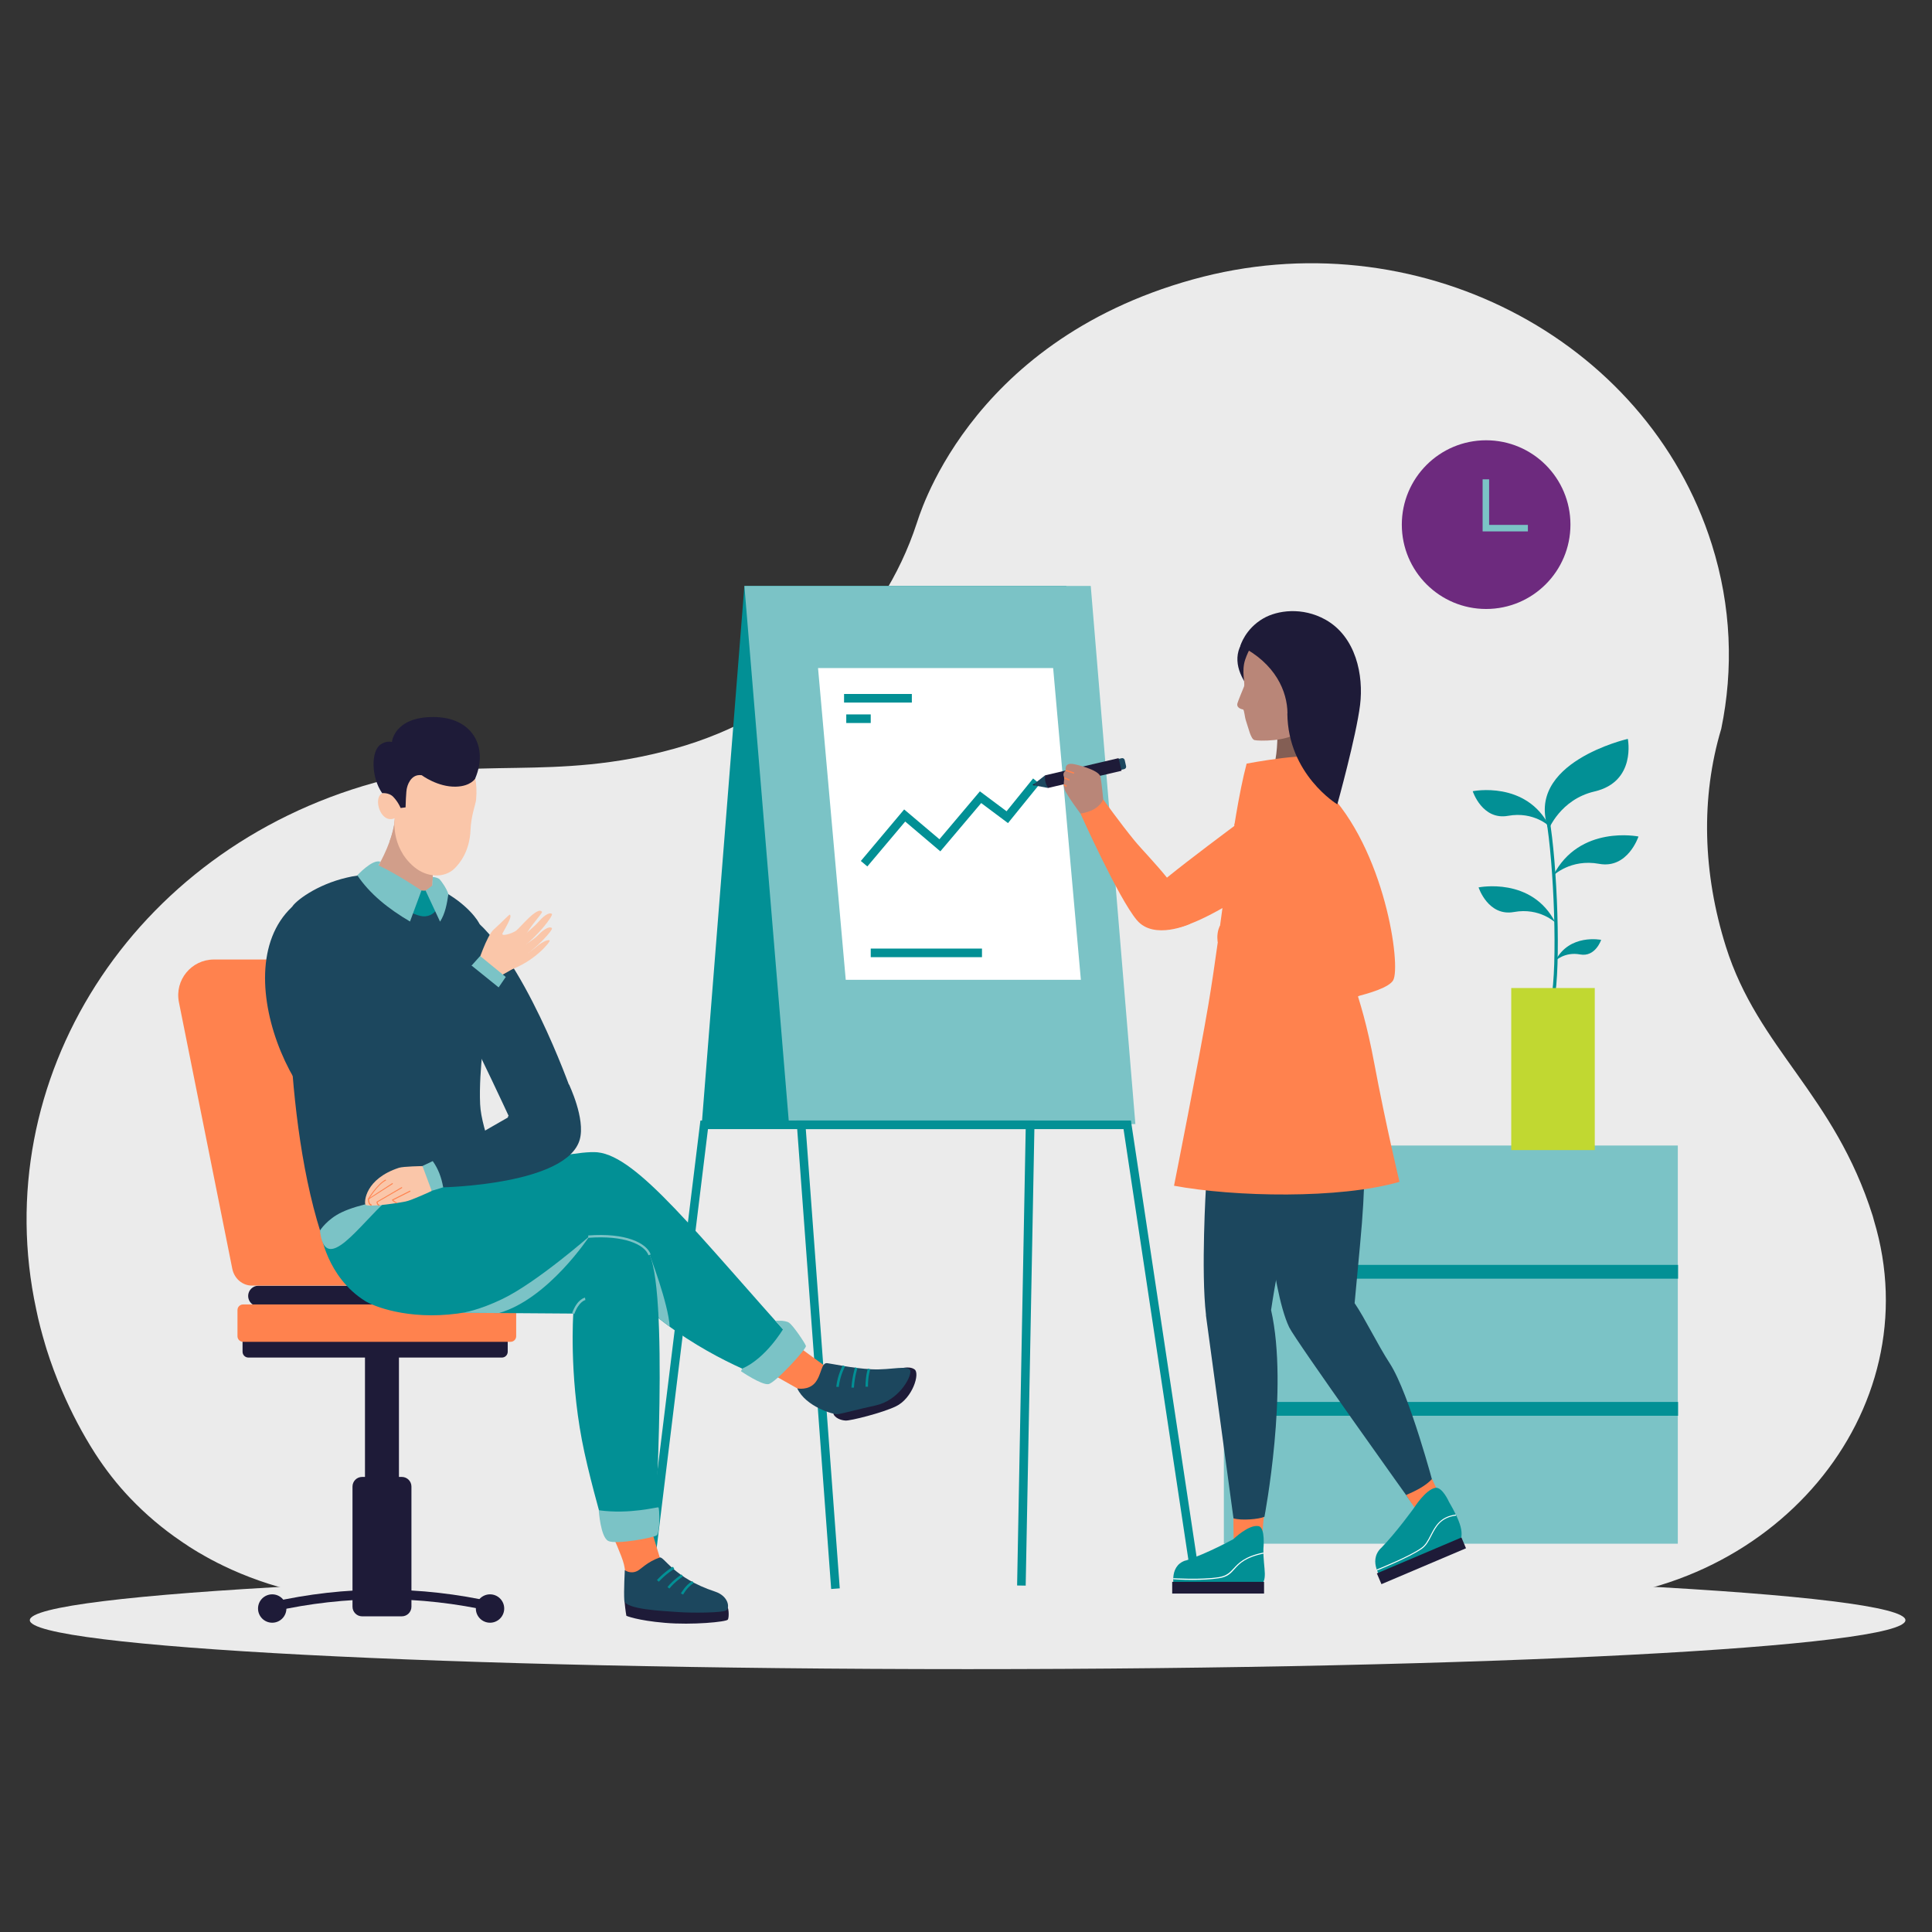 <svg width="800" height="800" viewBox="0 0 800 800" fill="none" xmlns="http://www.w3.org/2000/svg">
<rect x="0" y="0" width="800" height="800" fill="#333333" stroke="none"/>
<g clip-path="url(#clip0_51_4091)">
<path fill-rule="evenodd" clip-rule="evenodd" d="M400.675 650.629C615.138 650.629 789 659.698 789 670.885C789 682.071 615.138 691.15 400.675 691.15C186.211 691.15 12.35 682.081 12.35 670.885C12.35 659.688 186.211 650.629 400.675 650.629Z" fill="#EBEBEB"/>
<path d="M643.991 662.785H156.284C133.613 662.785 111.676 657.663 92.23 648.228C91.839 648.048 91.497 647.868 91.106 647.643C90.862 647.554 90.569 647.419 90.325 647.284C89.885 647.059 89.494 646.88 89.054 646.61C88.077 646.116 87.051 645.622 86.074 645.037C85.634 644.768 85.145 644.543 84.706 644.274C84.364 644.094 84.071 643.914 83.729 643.69C83.24 643.42 82.751 643.15 82.263 642.881C82.116 642.791 81.97 642.701 81.823 642.611C81.383 642.342 80.944 642.072 80.504 641.802C79.087 640.949 77.67 640.05 76.351 639.107C75.96 638.882 75.569 638.657 75.227 638.343H75.178C75.178 638.343 75.032 638.253 74.934 638.163C67.312 632.996 60.276 627.02 53.974 620.415C48.502 614.709 43.664 608.464 39.365 601.814C34.137 593.637 29.593 584.965 25.684 575.889C23.29 570.317 21.141 564.566 19.284 558.68C19.284 558.68 19.235 558.546 19.235 558.501C19.088 557.961 18.893 557.467 18.747 556.883C17.281 551.941 15.962 547.043 14.984 542.146C-5.439 447.297 54.364 352.043 155.062 324.096C196.739 312.504 228.741 324.051 279.31 309.988C329.146 296.149 365.448 260.025 379.617 216.622C379.861 216.622 399.405 141.902 493.946 115.707C585.507 90.276 681.71 139.386 708.827 225.428C716.937 251.129 717.817 277.144 712.735 301.766C712.686 301.676 712.882 301.856 712.735 301.766C704.185 330.297 705.081 361.524 714.658 391.987C728.045 434.447 759.493 452.958 775.47 503.55C775.616 504.134 775.958 505.347 775.958 505.347C799.899 584.605 733.696 662.785 644.187 662.785H643.991Z" fill="#EBEBEB"/>
<path d="M615.373 252.164C634.655 252.164 650.286 236.526 650.286 217.237C650.286 197.948 634.655 182.311 615.373 182.311C596.092 182.311 580.461 197.948 580.461 217.237C580.461 236.526 596.092 252.164 615.373 252.164Z" fill="#6D2A7E"/>
<path d="M632.669 220.04H613.92V198.48H616.614V217.345H632.669V220.04Z" fill="#7BC3C6"/>
<path d="M694.749 474.337H506.771V639.214H694.749V474.337Z" fill="#7BC3C6"/>
<path d="M694.856 523.762H506.771V529.475H694.856V523.762Z" fill="#029095"/>
<path d="M694.856 580.518H506.771V586.231H694.856V580.518Z" fill="#029095"/>
<path d="M641.234 343.526C630.997 315.768 674.045 305.958 674.045 305.958C674.045 305.958 677.655 323.691 660.253 327.733C646.083 331.021 641.234 343.526 641.234 343.526Z" fill="#029095"/>
<path d="M643.497 414.348L642.204 414.079C645.113 400.281 643.443 357.431 640.156 338.728L641.503 338.513C644.844 357.27 646.46 400.443 643.55 414.348H643.497Z" fill="#029095"/>
<path d="M643.115 362.605C653.945 341.369 678.459 346.382 678.459 346.382C678.459 346.382 674.041 359.856 662.188 357.7C650.281 355.491 643.115 362.605 643.115 362.605Z" fill="#029095"/>
<path d="M644.036 382.008C634.338 362.928 612.248 367.455 612.248 367.455C612.248 367.455 616.181 379.583 626.903 377.642C637.57 375.702 644.089 382.062 644.089 382.062L644.036 382.008Z" fill="#029095"/>
<path d="M641.61 342.177C631.912 323.097 609.822 327.624 609.822 327.624C609.822 327.624 613.755 339.751 624.477 337.811C635.144 335.871 641.664 342.231 641.664 342.231L641.61 342.177Z" fill="#029095"/>
<path d="M644.035 397.856C649.854 386.483 663 389.178 663 389.178C663 389.178 660.629 396.4 654.272 395.215C647.914 394.029 644.035 397.856 644.035 397.856Z" fill="#029095"/>
<path d="M423.91 465.767H290.564L308.236 242.626H441.582L423.91 465.767Z" fill="#029095"/>
<path d="M470.135 465.444H326.714L308.234 242.626H451.655L470.135 465.444Z" fill="#7BC3C6"/>
<path d="M269.822 658.025L266.266 657.594L290.025 463.989H428.382L424.718 656.57L421.162 656.516L424.718 467.547H293.15L269.822 658.025Z" fill="#029095"/>
<path d="M344.169 657.971L329.838 463.989H468.302L468.517 465.498L497.234 656.247L493.732 656.786L465.231 467.547H333.663L347.725 657.702L344.169 657.971Z" fill="#029095"/>
<path d="M447.564 405.725H350.208L338.732 276.637H436.088L447.564 405.725Z" fill="white"/>
<path d="M359.149 358.777L356.455 356.514L374.396 335.17L388.997 347.513L405.753 327.678L416.797 335.924L427.788 322.342L430.536 324.606L417.39 340.829L406.291 332.529L389.374 352.525L374.827 340.182L359.149 358.777Z" fill="#029095"/>
<path d="M377.576 287.361H349.506V290.919H377.576V287.361Z" fill="#029095"/>
<path d="M360.547 295.824H350.418V299.382H360.547V295.824Z" fill="#029095"/>
<path d="M406.618 392.788H360.553V396.345H406.618V392.788Z" fill="#029095"/>
<path d="M175.217 540.901H107.008C104.638 540.901 102.752 538.96 102.752 536.643C102.752 534.271 104.692 532.385 107.008 532.385H175.217C177.587 532.385 179.473 534.325 179.473 536.643C179.473 539.014 177.533 540.901 175.217 540.901Z" fill="#1E1B38"/>
<path d="M206.625 532.332H104.312C100.379 532.332 96.985 529.422 96.177 525.325L74.088 414.994C72.256 405.831 79.26 397.315 88.58 397.315H179.579L206.625 532.332Z" fill="#FF824E"/>
<path d="M100.489 553.084H210.237V559.714C210.237 561.061 209.159 562.139 207.813 562.139H102.86C101.513 562.139 100.436 561.061 100.436 559.714V553.084H100.489Z" fill="#1E1B38"/>
<path d="M211.422 540.148H100.651C99.371 540.148 98.334 541.186 98.334 542.466V553.3C98.334 554.58 99.371 555.617 100.651 555.617H211.422C212.701 555.617 213.739 554.58 213.739 553.3V542.466C213.739 541.186 212.701 540.148 211.422 540.148Z" fill="#FF824E"/>
<path d="M165.195 560.036H151.133V648.538H165.195V560.036Z" fill="#1E1B38"/>
<path d="M166.38 611.563H149.948C147.746 611.563 145.961 613.349 145.961 615.552V665.301C145.961 667.503 147.746 669.289 149.948 669.289H166.38C168.582 669.289 170.367 667.503 170.367 665.301V615.552C170.367 613.349 168.582 611.563 166.38 611.563Z" fill="#1E1B38"/>
<path d="M203.878 667.295C173.761 660.504 143.266 660.504 113.149 667.295L112.287 663.469C142.943 656.516 174.084 656.516 204.74 663.469L203.878 667.295Z" fill="#1E1B38"/>
<path d="M202.91 671.931C206.153 671.931 208.782 669.3 208.782 666.056C208.782 662.811 206.153 660.181 202.91 660.181C199.666 660.181 197.037 662.811 197.037 666.056C197.037 669.3 199.666 671.931 202.91 671.931Z" fill="#1E1B38"/>
<path d="M112.716 671.931C115.96 671.931 118.589 669.3 118.589 666.056C118.589 662.811 115.96 660.181 112.716 660.181C109.473 660.181 106.844 662.811 106.844 666.056C106.844 669.3 109.473 671.931 112.716 671.931Z" fill="#1E1B38"/>
<path d="M194.231 379.046C216.374 394.677 236.309 451.163 236.309 451.163L222.139 487.221C222.139 487.221 206.084 451.486 194.446 428.363C182.809 405.241 194.177 379.046 194.177 379.046H194.231Z" fill="#1C475E"/>
<path d="M345.035 585.37C345.736 587.148 348.106 588.119 350.154 588.226C352.201 588.334 365.347 585.046 370.95 582.351C377.9 579.01 381.025 568.661 378.708 567.044C376.392 565.373 372.351 566.829 372.351 566.829L345.089 585.424L345.035 585.37Z" fill="#1E1B38"/>
<path d="M258.561 662.607C258.992 667.296 259.369 669.074 259.369 669.074C259.369 669.074 263.841 671.015 275.37 671.985C286.577 672.955 300.8 671.608 301.393 670.638C301.985 669.721 301.878 664.817 300.531 664.547C299.184 664.331 258.561 662.553 258.561 662.553V662.607Z" fill="#1E1B38"/>
<path d="M328.384 555.995L342.176 566.074C341.53 570.871 338.243 575.615 332.371 576.153C332.371 576.153 315.4 566.56 313.729 565.643C312.059 564.727 328.384 555.941 328.384 555.941V555.995Z" fill="#FF824E"/>
<path d="M253.441 635.334C253.441 635.334 257.59 644.443 258.344 647.731C259.099 651.018 259.26 654.576 259.26 654.576L275.316 651.935L268.689 630.052L253.495 635.334H253.441Z" fill="#FF824E"/>
<path d="M132.759 510.289C115.788 456.714 119.398 378.345 120.906 375.596C122.145 373.278 130.874 366.325 143.75 363.361C145.097 363.037 146.444 362.768 147.899 362.606C151.94 362.013 156.304 361.851 160.991 362.283C168.103 362.983 174.029 364.708 178.932 366.81C180.171 367.349 181.41 367.942 182.542 368.535C193.533 374.194 198.382 381.686 198.543 382.71C198.543 382.71 204.146 395.592 201.614 420.116C201.237 423.997 198.166 442.862 198.813 457.253C199.297 468.248 207.972 487.49 207.972 487.49C220.687 518.751 132.813 510.343 132.813 510.343L132.759 510.289Z" fill="#1C475E"/>
<path d="M132.756 510.29C132.756 510.29 135.18 528.723 151.236 538.749C154.414 540.743 168.692 546.672 189.435 543.923C217.828 540.15 242.072 516.165 242.072 516.165C242.072 516.165 244.12 520.423 266.802 540.851C289.484 561.278 317.339 570.819 317.339 570.819C323.535 569.579 328.653 565.483 330.646 557.613C288.245 510.56 264 478.813 247.406 477.142C235.23 475.903 181.676 489.755 154.414 498.864C134.749 505.331 132.756 510.29 132.756 510.29Z" fill="#029095"/>
<path d="M277.309 549.366C276.77 539.772 269.012 519.614 269.012 519.614L272.729 545.863L277.309 549.366Z" fill="#7BC3C6"/>
<path d="M191.54 543.599L237.39 543.922C237.39 543.922 235.666 568.392 240.945 596.258C243.478 609.625 248.65 627.627 250.589 634.742C256.893 638.299 265.46 637.329 271.117 634.472C271.117 634.472 277.312 530.771 268.153 518.158C263.035 511.098 244.016 511.906 244.016 511.906C242.4 513.092 240.73 514.278 239.06 515.356C237.497 516.434 220.58 527.968 219.018 528.884C214.815 531.633 207.057 539.933 191.486 543.599H191.54Z" fill="#029095"/>
<path d="M182.543 368.482C182.543 371.878 182.112 378.777 176.186 379.424C171.337 379.963 160.831 372.74 147.9 362.5C151.941 361.907 156.305 361.745 160.993 362.176C168.104 362.877 174.031 364.602 178.934 366.704C180.173 367.243 181.412 367.836 182.543 368.429V368.482Z" fill="#029095"/>
<path d="M181.463 348.321C180.332 350.908 179.739 355.005 179.416 358.831C179.254 360.502 179.201 362.173 179.147 363.628C179.147 364.006 179.147 364.275 179.147 364.545C179.093 366.755 179.093 367.455 179.093 367.455C179.093 367.455 177.692 369.18 174.567 368.749C170.419 368.21 154.363 362.173 154.363 362.173C154.363 362.173 158.35 356.621 161.367 348.321C161.691 347.405 162.014 346.542 162.283 345.572C162.984 343.147 163.522 340.614 163.63 337.972C163.63 337.487 163.63 337.056 163.684 336.625C163.684 336.625 184.103 342.23 181.517 348.267L181.463 348.321Z" fill="#D19E8A"/>
<path d="M179.415 358.832C179.254 360.503 179.2 362.174 179.146 363.629C179.146 364.007 179.146 364.276 179.146 364.546C177.53 364.546 175.051 364.114 172.95 362.982C168.909 360.773 163.575 354.466 161.312 348.376C161.636 347.46 161.959 346.597 162.228 345.627C162.929 343.202 163.468 340.668 163.575 338.027L164.491 337.219L179.415 358.778V358.832Z" fill="#D19E8A"/>
<path d="M197.14 331.129C198.379 317.762 192.453 308.006 178.176 309.407C161.204 311.078 158.941 325.9 158.941 325.9L163.467 338.297C163.467 338.297 161.42 350.586 171.495 358.994C176.775 363.414 183.994 363.684 188.143 359.695C190.513 357.377 194.446 352.419 194.824 343.795C195.039 337.812 196.979 332.961 197.14 331.129Z" fill="#FAC6A9"/>
<path d="M258.723 650.104C258.723 650.104 258.238 658.836 258.507 662.663C258.777 666.49 274.94 667.082 280.758 667.514C286.577 667.945 298.969 667.837 300.639 666.867C302.309 665.897 301.771 660.938 296.113 659.052C278.873 653.392 274.94 644.337 273.162 644.93C267.936 646.763 265.35 649.835 263.841 650.536C260.878 651.937 258.669 650.104 258.669 650.104H258.723Z" fill="#1C475E"/>
<path d="M330.109 574.86C333.665 582.567 345.303 585.801 346.811 585.586C349.236 585.262 355.27 583.537 362.543 581.974C371.918 579.926 377.09 570.817 376.982 567.853C376.875 564.888 369.062 567.422 360.927 566.991C352.792 566.559 345.087 564.781 342.555 564.457C340.023 564.134 340.292 569.146 337.544 572.542C334.743 575.884 330.163 574.914 330.163 574.914L330.109 574.86Z" fill="#1C475E"/>
<path d="M272.786 654.954L272.031 654.254C275.156 650.858 278.496 648.81 278.658 648.756L279.197 649.618C279.197 649.618 275.803 651.666 272.786 654.954Z" fill="#029095"/>
<path d="M277.203 657.811L276.395 657.164C278.819 654.145 282.105 652.043 282.213 651.936L282.752 652.798C282.752 652.798 279.466 654.9 277.149 657.811H277.203Z" fill="#029095"/>
<path d="M282.861 660.29L281.945 659.805C281.945 659.805 283.885 656.302 286.687 654.685L287.225 655.547C284.639 657.056 282.861 660.236 282.861 660.29Z" fill="#029095"/>
<path d="M346.273 574.213C346.866 569.147 348.913 565.536 348.967 565.374L349.883 565.859C349.883 565.859 347.89 569.47 347.297 574.321L346.273 574.213Z" fill="#029095"/>
<path d="M352.576 574.537C352.899 569.794 354.031 566.344 354.085 566.183L355.055 566.506C355.055 566.506 353.869 569.956 353.6 574.591H352.576V574.537Z" fill="#029095"/>
<path d="M358.395 574.213C358.395 569.631 359.31 566.829 359.364 566.721L360.334 567.044C360.334 567.044 359.364 569.793 359.418 574.213H358.395Z" fill="#029095"/>
<path d="M163.416 329.89C152.802 322.829 155.819 341.963 163.362 338.837C169.342 336.357 163.416 329.89 163.416 329.89Z" fill="#FAC6A9"/>
<path d="M196.818 322.236C202.259 309.246 195.633 296.903 179.416 296.903C163.145 296.903 162.283 307.252 162.283 307.252C162.283 307.252 160.02 306.497 157.434 308.384C153.608 311.24 153.662 321.859 158.242 328.434C158.242 328.434 160.99 328.111 162.768 329.889C164.923 332.099 165.892 334.579 165.892 334.579L167.94 334.309C167.94 334.309 168.101 327.41 168.532 326.17C168.532 326.17 169.718 320.295 174.621 320.996C174.621 320.996 181.247 325.955 188.79 325.739C194.986 325.578 196.818 322.344 196.818 322.344V322.236Z" fill="#1E1B38"/>
<path d="M247.945 625.364C260.768 627.143 272.082 623.963 272.621 624.179C273.16 624.394 273.321 634.635 271.974 635.713C270.628 636.791 255.057 639.647 251.878 638.084C248.646 636.467 247.945 625.418 247.945 625.418V625.364Z" fill="#7BC3C6"/>
<path d="M307.319 566.721C317.286 562.355 324.182 550.39 324.236 550.444L321.111 546.94C321.111 546.94 324.991 546.563 326.715 547.695C328.439 548.827 333.395 556.211 333.719 557.343C334.042 558.475 321.058 572.65 318.202 573.135C315.347 573.62 306.834 567.799 306.834 567.799L307.319 566.667V566.721Z" fill="#7BC3C6"/>
<path d="M237.816 544.083L236.9 543.76C239.002 537.885 242.126 537.346 242.234 537.346L242.396 538.316C242.396 538.316 239.702 538.855 237.816 544.083Z" fill="#7BC3C6"/>
<path d="M206.624 543.707C227.151 537.778 244.068 511.906 244.068 511.906C244.068 511.906 222.302 530.986 208.132 537.832C198.38 542.575 191.592 543.599 191.592 543.599L206.677 543.707H206.624Z" fill="#7BC3C6"/>
<path d="M268.527 519.774C266.911 515.354 258.56 511.42 243.582 512.552V511.581C259.045 510.396 267.719 514.654 269.443 519.451L268.527 519.774Z" fill="#7BC3C6"/>
<path d="M147.9 362.499C147.9 362.499 154.258 355.546 157.491 356.839L156.736 358.348C164.548 361.96 174.516 368.751 174.516 368.751L169.774 381.579C160.777 376.297 153.126 370.152 147.954 362.445L147.9 362.499Z" fill="#7BC3C6"/>
<path d="M178.93 366.755L176.236 368.803L182.217 381.631C184.372 378.289 185.072 374.193 185.665 370.258C184.964 367.833 182.594 364.653 182.001 364.06C181.462 363.521 179.846 363.144 179.2 363.144L178.984 366.755H178.93Z" fill="#7BC3C6"/>
<path d="M160.449 496.868C149.08 506.732 134.588 528.83 132.486 509.534C132.486 509.534 135.45 504.791 141.592 501.935C148.865 498.485 160.449 496.868 160.449 496.868Z" fill="#7BC3C6"/>
<path d="M235.609 449.115C227.689 450.571 218.907 457.847 210.448 462.644C193.962 472.022 179.199 480.808 179.199 480.808L183.509 491.642C183.509 491.642 234.908 490.618 240.08 471.807C242.451 463.183 235.609 449.062 235.609 449.062V449.115Z" fill="#1C475E"/>
<path d="M179.146 480.807L174.943 482.801C174.943 486.25 176.398 489.7 178.769 493.096L183.51 491.64C182.809 487.544 181.409 483.879 179.2 480.807H179.146Z" fill="#7BC3C6"/>
<path d="M167.942 497.516C170.474 497.031 178.771 493.15 178.771 493.15L174.946 482.855C174.946 482.855 167.08 482.963 165.194 483.556C151.24 488.138 150.755 497.624 151.294 498.756C151.833 499.888 161.423 498.756 167.942 497.516Z" fill="#FAC6A9"/>
<path d="M164.276 498.323C162.551 497.515 162.39 497.03 162.336 496.922V496.76L162.444 496.706L169.825 492.987L169.986 493.365L162.821 496.976C162.821 496.976 163.413 497.515 164.437 498L164.276 498.377V498.323Z" fill="#FF824E"/>
<path d="M156.999 499.241C156.137 499.133 155.922 498.163 155.922 497.678V497.57H156.03L166.374 491.533L166.59 491.857L156.353 497.785C156.353 498.055 156.515 498.756 157.107 498.863V499.241H156.999Z" fill="#FF824E"/>
<path d="M153.77 499.242C152.316 499.08 152.369 496.601 152.369 496.493V496.385H152.477L162.498 489.863L162.714 490.187L152.8 496.547C152.8 496.978 152.908 498.649 153.878 498.757V499.134L153.77 499.242Z" fill="#FF824E"/>
<path d="M152.692 496.653L152.369 496.437C152.369 496.437 156.087 490.293 159.696 488.406L159.858 488.784C156.302 490.562 152.692 496.599 152.692 496.653Z" fill="#FF824E"/>
<path d="M210.556 463.021L210.232 462.32C221.762 456.984 232.322 459.194 232.43 459.194L232.268 459.948C232.268 459.948 221.816 457.792 210.556 463.021Z" fill="#1C475E"/>
<path d="M215.353 461.079L214.652 460.702C214.814 460.432 218.37 453.695 224.997 451.862L225.212 452.617C218.909 454.342 215.407 460.971 215.353 461.079Z" fill="#1C475E"/>
<path d="M197.68 399.367C197.68 399.367 201.505 387.509 204.414 384.922C207.324 382.335 210.88 378.616 211.095 378.723C212.119 379.37 210.233 382.55 208.132 386.377C207.162 388.048 212.173 386.539 213.735 385.353C215.351 384.167 222.679 374.951 224.457 377.592C224.78 378.077 217.237 386 217.237 388.803C217.237 391.605 219.608 395.001 217.237 397.588C214.866 400.175 206.354 404.541 206.354 404.541L197.68 399.367Z" fill="#FAC6A9"/>
<path d="M214.595 397.697C222.354 392.738 228.981 385.084 228.55 384.384C228.011 383.521 225.802 384.114 222.893 387.132C220.63 389.504 216.104 391.822 215.134 392.954C214.164 394.085 214.595 397.697 214.595 397.697Z" fill="#FAC6A9"/>
<path d="M210.609 401.847C221.223 398.344 227.958 389.935 227.635 389.45C227.257 388.911 224.887 389.666 222.193 391.984C219.768 394.086 216.159 396.134 215.189 397.212C214.219 398.29 210.663 401.793 210.663 401.793L210.609 401.847Z" fill="#FAC6A9"/>
<path d="M215.513 392.953C222.948 387.509 229.036 379.208 228.551 378.508C228.012 377.699 225.803 378.4 223.056 381.634C220.901 384.113 216.752 387.185 215.89 388.371C214.974 389.557 215.513 392.953 215.513 392.953Z" fill="#FAC6A9"/>
<path d="M195.148 399.959L198.812 395.862L209.426 404.54L206.032 409.499L195.148 399.959Z" fill="#7BC3C6"/>
<path d="M120.905 375.542C91.219 403.462 127.209 475.848 154.255 470.404C181.301 464.906 207.001 409.283 207.001 409.283L195.309 399.85L152.531 436.609C152.531 436.609 139.169 414.134 134.213 400.336C129.256 386.537 120.905 375.542 120.905 375.542Z" fill="#1C475E"/>
<path d="M145.795 447.928C145.795 447.928 145.795 441.514 152.099 436.124L152.961 437.148C147.142 442.161 147.142 447.874 147.142 447.928H145.795Z" fill="#1C475E"/>
<path d="M432.744 321.05L427.572 325.092L433.984 326.278L432.744 321.05Z" fill="#1C475E"/>
<path d="M464.417 318.724L465.52 318.472C466.071 318.346 466.415 317.796 466.289 317.245L465.712 314.723C465.585 314.172 465.036 313.827 464.485 313.953L463.382 314.206C462.831 314.332 462.487 314.882 462.613 315.433L463.191 317.955C463.317 318.506 463.866 318.851 464.417 318.724Z" fill="#1C475E"/>
<path d="M548.85 326.816C573.526 351.502 580.26 400.227 576.866 405.94C573.526 411.653 546.318 415.696 546.318 415.696L542.008 368.265L548.85 326.816Z" fill="#FF824E"/>
<path d="M517.118 262.623C502.571 277.068 526.169 293.723 526.169 293.723L538.292 276.691C530.264 270.6 520.997 262.623 517.064 262.677L517.118 262.623Z" fill="#1E1B38"/>
<path d="M533.818 549.582C536.404 555.026 584.732 622.561 584.732 622.561C587.372 621.86 593.137 617.98 593.783 615.608C593.783 615.608 583.601 577.124 575.519 564.62C570.401 556.75 565.067 545.647 560.918 539.611C560.918 539.611 561.78 530.178 563.127 515.895C565.767 488.137 564.69 479.891 564.69 479.891L522.773 483.286C522.773 483.286 526.006 533.197 533.818 549.582Z" fill="#1C475E"/>
<path d="M548.852 326.817C545.457 315.714 547.936 295.448 547.936 295.448L530.318 300.946C526.762 298.359 533.012 316.523 520.297 331.722L548.798 326.817H548.852Z" fill="#835E54"/>
<path d="M515.606 273.134C513.99 277.931 515.66 282.944 515.121 284.291C514.529 285.693 512.589 290.436 512.374 291.298C511.889 293.4 514.744 293.778 514.744 293.778C515.283 294.155 515.337 296.796 515.984 298.629C517.007 301.593 517.923 306.013 519.432 306.444C521.156 306.929 533.332 307.037 537.427 303.21C541.413 299.491 553.482 298.898 556.553 292.215C558.546 287.903 555.637 264.187 547.232 260.253C535.595 254.863 521.156 256.965 515.606 273.134Z" fill="#B98678"/>
<path d="M510.757 628.704C510.757 628.704 510.541 640.993 511.673 645.197C512.804 649.401 522.717 651.665 522.717 637.974C522.717 632.746 523.364 628.003 523.364 628.003L510.757 628.704Z" fill="#FF824E"/>
<path d="M499.336 544.513C499.551 546.238 510.758 628.703 510.758 628.703C513.882 629.727 521.425 629.08 523.58 628.056C523.58 628.056 533.709 575.02 526.328 542.465C526.328 542.465 529.938 517.24 534.787 503.28C539.636 489.32 540.659 487.326 540.659 487.326L499.389 491.045C499.389 491.045 497.234 526.457 499.389 544.567L499.336 544.513Z" fill="#1C475E"/>
<path d="M490.878 646.223C499.875 643.313 510.704 637.33 510.704 637.33C510.704 637.33 517.062 631.131 521.157 631.94C524.066 632.533 523.15 641.264 523.15 641.264C522.934 649.727 525.736 654.901 520.725 657.326C520.725 657.326 489.531 658.35 486.352 658.189C486.352 658.189 483.496 648.595 490.878 646.169V646.223Z" fill="#029095"/>
<path d="M523.42 655.009H485.383V659.86H523.42V655.009Z" fill="#1E1B38"/>
<path d="M500.36 416.02C505.963 382.818 509.897 340.184 516.2 316.199C516.2 316.199 545.186 310.648 547.179 314.582C562.157 344.388 553.16 369.775 555.207 386.268C557.254 402.761 563.073 408.367 569 440.005C573.902 466.2 579.506 489.377 579.506 489.377C554.668 496.545 511.136 495.629 486.137 490.994C486.137 490.994 496.697 437.849 500.36 416.02Z" fill="#FF824E"/>
<path d="M492.765 382.601C493.411 371.929 475.47 355.058 469.759 348.052C463.833 340.829 456.829 331.02 456.829 331.02C452.626 331.397 449.34 333.553 447.4 336.895C447.4 336.895 463.133 371.983 470.729 380.984C477.841 389.5 492.765 382.547 492.765 382.547V382.601Z" fill="#FF824E"/>
<path d="M541.685 345.303C534.519 361.257 492.172 386.913 483.713 384.218C478.595 382.601 473.261 374.571 475.254 370.636C477.248 366.701 523.205 333.068 523.205 333.068C531.448 327.678 544.325 337.165 541.685 345.303Z" fill="#FF824E"/>
<path d="M479.078 372.038L480.048 371.877C480.048 371.877 479.563 368.104 483.065 364.169L482.364 363.522C478.539 367.78 479.078 371.823 479.132 371.985L479.078 372.038Z" fill="#FF824E"/>
<path d="M533.119 295.447C533.065 286.339 528.216 274.804 513.615 267.42C513.615 267.42 515.555 260.413 523.151 256.047C528.97 252.706 539.261 251.25 548.851 256.586C561.512 263.701 564.691 279.655 563.182 291.89C561.566 304.934 553.754 333.069 553.754 333.069C553.754 333.069 533.28 320.672 533.065 295.394L533.119 295.447Z" fill="#1E1B38"/>
<path d="M582.256 619.057C582.256 619.057 587.59 627.627 590.23 629.46C593.57 631.777 602.19 628.49 596.964 620.135C594.971 616.901 592.977 612.428 592.977 612.428C590.122 615.446 586.189 617.333 582.256 619.057Z" fill="#FF824E"/>
<path d="M571.693 641.208C578.159 634.632 585.54 624.337 585.54 624.337C585.54 624.337 590.173 616.953 594.268 616.091C597.177 615.498 599.979 621.858 599.979 621.858C604.289 629.35 607.198 635.548 603.589 639.698C603.589 639.698 575.303 652.796 572.286 653.928C572.286 653.928 566.306 646.651 571.747 641.1L571.693 641.208Z" fill="#029095"/>
<path d="M605.149 636.642L570.133 651.504L572.027 655.97L607.043 641.107L605.149 636.642Z" fill="#1E1B38"/>
<path d="M493.842 654.198C497.344 654.198 501.439 654.036 504.833 653.497C508.281 652.958 509.682 651.449 511.244 649.67C513.292 647.406 515.662 644.873 523.205 643.31L523.097 642.879C515.393 644.496 512.915 647.191 510.867 649.401C509.305 651.072 508.012 652.527 504.725 653.066C497.129 654.252 485.922 653.497 485.814 653.497V653.928C485.814 653.928 489.37 654.198 493.788 654.198H493.842Z" fill="white"/>
<path d="M570.184 650.317C570.184 650.317 583.977 644.766 588.826 641.262C590.658 639.969 591.681 637.92 592.759 635.818C594.644 632.153 596.584 628.38 602.888 627.572V627.141C596.261 628.003 594.213 632.099 592.382 635.657C591.304 637.705 590.334 639.699 588.556 640.939C583.761 644.442 570.13 649.886 569.969 649.94L570.13 650.371L570.184 650.317Z" fill="white"/>
<path d="M504.239 389.987H555.692C555.692 387.507 555.53 385.298 554.884 383.411H505.101C504.131 385.459 503.916 387.669 504.185 389.987H504.239Z" fill="#FF824E"/>
<path d="M561.835 412.731L562.751 412.462C561.566 408.635 560.488 405.401 559.572 402.545C555.801 391.172 554.077 385.998 556.232 375.272C560.273 354.898 555.478 342.286 555.478 342.178L554.616 342.501C554.616 342.501 559.303 355.006 555.37 375.056C553.215 386.051 554.939 391.28 558.764 402.814C559.734 405.671 560.758 408.905 561.943 412.731H561.835Z" fill="#FF824E"/>
<path d="M433.981 326.278L464.421 319.164L463.182 313.936L432.742 321.05C432.526 322.775 432.903 324.554 433.981 326.278Z" fill="#1E1B38"/>
<path d="M456.827 331.022C456.827 331.022 456.234 324.716 455.695 321.697C455.157 318.679 444.974 316.361 444.058 316.308C443.142 316.254 440.987 316.038 441.256 319.003C441.256 319.326 439.748 319.811 440.61 321.859C440.879 322.506 440.071 324.608 440.825 326.872C441.58 329.136 447.398 336.897 447.398 336.897C452.193 336.088 455.372 334.202 456.827 331.022Z" fill="#B98678"/>
<path d="M428.273 324.5L428.38 325.255L427.572 325.093L428.273 324.5Z" fill="#1E1B38"/>
<path d="M444.651 320.403L444.813 319.864L441.365 318.732L441.203 319.218L444.651 320.403Z" fill="#FF824E"/>
<path d="M442.714 323.26L442.929 322.775L440.774 321.805L440.559 322.29L442.714 323.26Z" fill="#FF824E"/>
<path d="M441.473 325.847L441.796 325.362L440.611 324.715L440.342 325.146L441.473 325.847Z" fill="#FF824E"/>
<path d="M506.503 376.619C530.047 361.689 536.836 353.443 537.105 353.119L536.082 352.257C536.082 352.257 529.078 360.719 505.803 375.487L506.503 376.619Z" fill="#FF824E"/>
<path d="M511.94 342.285C511.94 342.285 515.981 338.836 521.746 335.871L521.153 334.686C515.227 337.704 511.24 341.153 511.078 341.261L511.94 342.285Z" fill="#FF824E"/>
<path d="M660.361 409.12H625.771V476.224H660.361V409.12Z" fill="#C1D831"/>
</g>
<defs>
<clipPath id="clip0_51_4091">
<rect width="800" height="800" fill="white"/>
</clipPath>
</defs>
</svg>
